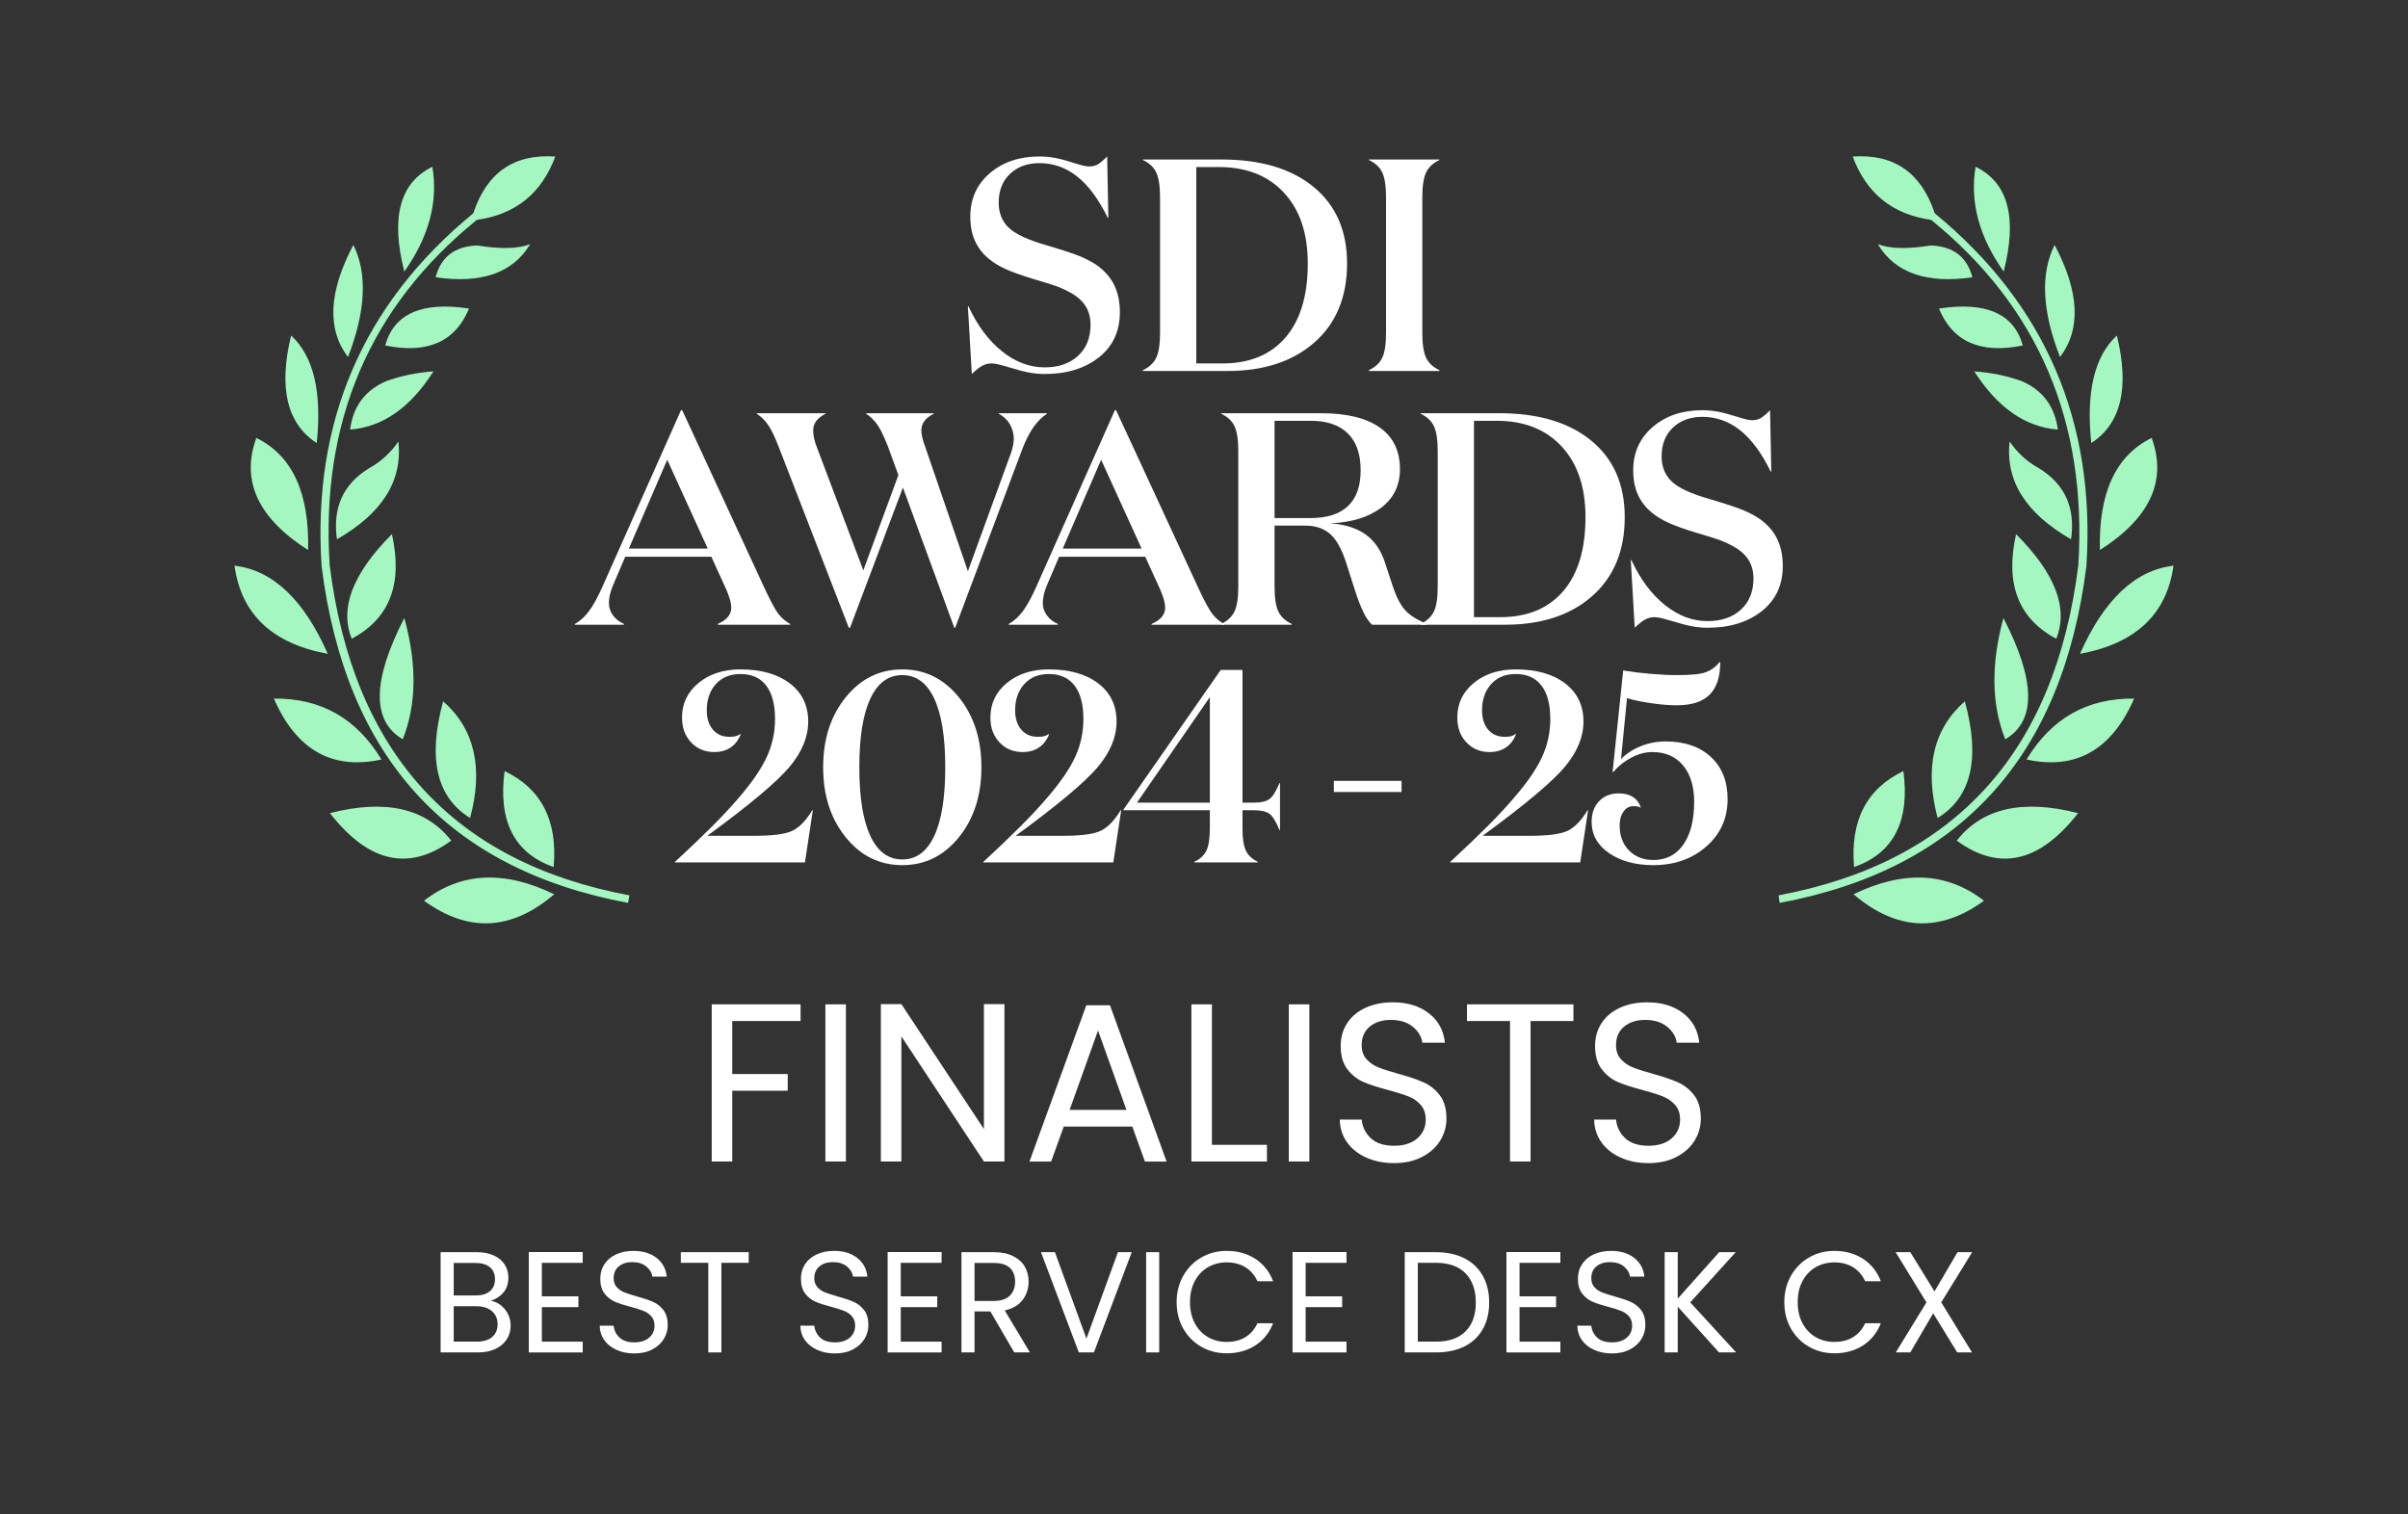 <svg width="256" height="161" viewBox="0 0 256 161" fill="none" xmlns="http://www.w3.org/2000/svg">
<rect x="0" y="0" width="256" height="161" fill="#333333" stroke="none"/>
<g id="logo-sdi-awards-2024-25-1">
<g id="Group">
<g id="Layer_1">
<g id="Group_2">
<g id="Group_3">
<path id="Vector" d="M85.111 106.785V108.559H77.847V114.194H83.744V115.968H77.847V123.496H75.665V106.785H85.111Z" fill="white"/>
<path id="Vector_2" d="M89.93 106.785V123.496H87.748V106.785H89.93Z" fill="white"/>
<path id="Vector_3" d="M106.785 123.496H104.603L95.828 110.19V123.496H93.646V106.762H95.828L104.603 120.044V106.762H106.785V123.496Z" fill="white"/>
<path id="Vector_4" d="M120.379 119.782H113.09L111.747 123.498H109.446L115.488 106.883H118.005L124.023 123.498H121.722L120.379 119.782ZM119.755 118.007L116.734 109.568L113.714 118.007H119.755Z" fill="white"/>
<path id="Vector_5" d="M128.842 121.722H134.692V123.496H126.66V106.785H128.842V121.722Z" fill="white"/>
<path id="Vector_6" d="M139.199 106.785V123.496H137.017V106.785H139.199Z" fill="white"/>
<path id="Vector_7" d="M145.252 123.077C144.381 122.686 143.697 122.142 143.203 121.447C142.707 120.752 142.451 119.948 142.436 119.038H144.761C144.84 119.821 145.164 120.48 145.732 121.015C146.299 121.551 147.126 121.819 148.213 121.819C149.252 121.819 150.072 121.559 150.671 121.039C151.27 120.52 151.57 119.853 151.57 119.038C151.57 118.398 151.394 117.879 151.043 117.479C150.69 117.08 150.251 116.776 149.724 116.568C149.197 116.361 148.485 116.136 147.59 115.896C146.487 115.609 145.604 115.321 144.94 115.034C144.277 114.746 143.71 114.295 143.239 113.679C142.767 113.064 142.531 112.237 142.531 111.197C142.531 110.286 142.763 109.479 143.226 108.776C143.689 108.073 144.341 107.529 145.18 107.146C146.019 106.762 146.982 106.57 148.069 106.57C149.636 106.57 150.918 106.962 151.918 107.745C152.916 108.528 153.479 109.567 153.607 110.862H151.211C151.13 110.223 150.794 109.659 150.204 109.171C149.611 108.684 148.829 108.44 147.854 108.44C146.943 108.44 146.2 108.676 145.624 109.148C145.049 109.619 144.761 110.279 144.761 111.125C144.761 111.733 144.932 112.229 145.276 112.612C145.62 112.996 146.043 113.287 146.547 113.487C147.05 113.687 147.757 113.915 148.669 114.17C149.772 114.474 150.659 114.774 151.33 115.07C152.001 115.365 152.577 115.821 153.057 116.436C153.536 117.052 153.775 117.887 153.775 118.941C153.775 119.757 153.56 120.524 153.129 121.243C152.697 121.963 152.057 122.546 151.211 122.993C150.363 123.441 149.364 123.665 148.213 123.665C147.111 123.665 146.123 123.469 145.252 123.077Z" fill="white"/>
<path id="Vector_8" d="M167.274 106.785V108.559H162.718V123.496H160.536V108.559H155.957V106.785H167.274Z" fill="white"/>
<path id="Vector_9" d="M172.296 123.077C171.425 122.686 170.741 122.142 170.247 121.447C169.75 120.752 169.495 119.948 169.479 119.038H171.804C171.884 119.821 172.208 120.48 172.775 121.015C173.343 121.551 174.17 121.819 175.257 121.819C176.296 121.819 177.115 121.559 177.714 121.039C178.314 120.52 178.614 119.853 178.614 119.038C178.614 118.398 178.438 117.879 178.086 117.479C177.734 117.08 177.295 116.776 176.768 116.568C176.24 116.361 175.529 116.136 174.634 115.896C173.531 115.609 172.647 115.321 171.984 115.034C171.321 114.746 170.754 114.295 170.282 113.679C169.811 113.064 169.575 112.237 169.575 111.197C169.575 110.286 169.807 109.479 170.27 108.776C170.733 108.073 171.385 107.529 172.224 107.146C173.063 106.762 174.026 106.57 175.113 106.57C176.679 106.57 177.962 106.962 178.961 107.745C179.96 108.528 180.523 109.567 180.651 110.862H178.254C178.174 110.223 177.838 109.659 177.247 109.171C176.655 108.684 175.872 108.44 174.897 108.44C173.986 108.44 173.243 108.676 172.668 109.148C172.093 109.619 171.804 110.279 171.804 111.125C171.804 111.733 171.976 112.229 172.32 112.612C172.664 112.996 173.087 113.287 173.591 113.487C174.094 113.687 174.801 113.915 175.713 114.17C176.815 114.474 177.703 114.774 178.374 115.07C179.045 115.365 179.621 115.821 180.1 116.436C180.579 117.052 180.819 117.887 180.819 118.941C180.819 119.757 180.604 120.524 180.172 121.243C179.74 121.963 179.101 122.546 178.254 122.993C177.407 123.441 176.408 123.665 175.257 123.665C174.154 123.665 173.167 123.469 172.296 123.077Z" fill="white"/>
</g>
<g id="Group_4">
<path id="Vector_10" d="M53.243 138.777C53.564 139.032 53.818 139.348 54.008 139.725C54.196 140.103 54.29 140.505 54.29 140.934C54.29 141.474 54.153 141.961 53.878 142.394C53.602 142.827 53.202 143.169 52.677 143.418C52.152 143.668 51.532 143.793 50.819 143.793H46.843V133.135H50.666C51.39 133.135 52.007 133.255 52.517 133.494C53.026 133.734 53.408 134.057 53.664 134.465C53.918 134.873 54.046 135.332 54.046 135.841C54.046 136.473 53.875 136.996 53.533 137.409C53.192 137.821 52.74 138.12 52.18 138.303C52.568 138.364 52.922 138.523 53.243 138.777ZM48.235 137.738H50.575C51.227 137.738 51.732 137.585 52.089 137.279C52.445 136.973 52.624 136.55 52.624 136.009C52.624 135.469 52.445 135.046 52.089 134.74C51.732 134.434 51.217 134.282 50.544 134.282H48.235V137.738ZM52.318 142.157C52.705 141.83 52.899 141.377 52.899 140.796C52.899 140.205 52.695 139.738 52.287 139.396C51.879 139.055 51.334 138.884 50.651 138.884H48.235V142.646H50.697C51.39 142.646 51.93 142.483 52.318 142.157Z" fill="white"/>
<path id="Vector_11" d="M57.608 134.268V137.831H61.493V138.978H57.608V142.648H61.951V143.795H56.217V133.121H61.951V134.268H57.608Z" fill="white"/>
<path id="Vector_12" d="M65.552 143.526C64.996 143.277 64.561 142.93 64.245 142.486C63.929 142.043 63.765 141.53 63.755 140.95H65.239C65.29 141.449 65.496 141.87 65.858 142.211C66.22 142.553 66.747 142.723 67.441 142.723C68.104 142.723 68.626 142.558 69.008 142.226C69.39 141.895 69.582 141.47 69.582 140.95C69.582 140.542 69.469 140.211 69.245 139.955C69.021 139.701 68.74 139.507 68.404 139.375C68.068 139.242 67.614 139.099 67.043 138.946C66.34 138.763 65.776 138.579 65.354 138.396C64.93 138.213 64.568 137.924 64.268 137.532C63.967 137.139 63.817 136.612 63.817 135.949C63.817 135.368 63.965 134.854 64.26 134.405C64.556 133.956 64.972 133.609 65.507 133.365C66.042 133.12 66.656 132.998 67.349 132.998C68.348 132.998 69.166 133.248 69.804 133.747C70.44 134.247 70.8 134.909 70.882 135.735H69.352C69.301 135.327 69.087 134.968 68.71 134.657C68.332 134.346 67.833 134.191 67.211 134.191C66.63 134.191 66.156 134.341 65.79 134.642C65.422 134.943 65.239 135.363 65.239 135.903C65.239 136.291 65.348 136.607 65.568 136.851C65.786 137.096 66.057 137.282 66.378 137.409C66.699 137.537 67.15 137.682 67.731 137.845C68.435 138.039 69 138.23 69.429 138.419C69.857 138.607 70.224 138.898 70.529 139.29C70.836 139.683 70.989 140.216 70.989 140.888C70.989 141.408 70.85 141.898 70.575 142.356C70.3 142.815 69.893 143.188 69.352 143.473C68.811 143.758 68.175 143.901 67.441 143.901C66.737 143.901 66.108 143.776 65.552 143.526Z" fill="white"/>
<path id="Vector_13" d="M79.597 133.135V134.266H76.692V143.793H75.3V134.266H72.38V133.135H79.597Z" fill="white"/>
<path id="Vector_14" d="M86.883 143.526C86.328 143.277 85.892 142.93 85.576 142.486C85.26 142.043 85.097 141.53 85.086 140.95H86.57C86.621 141.449 86.827 141.87 87.189 142.211C87.551 142.553 88.079 142.723 88.772 142.723C89.435 142.723 89.957 142.558 90.34 142.226C90.722 141.895 90.913 141.47 90.913 140.95C90.913 140.542 90.8 140.211 90.576 139.955C90.352 139.701 90.072 139.507 89.736 139.375C89.399 139.242 88.945 139.099 88.375 138.946C87.671 138.763 87.108 138.579 86.685 138.396C86.261 138.213 85.9 137.924 85.599 137.532C85.298 137.139 85.148 136.612 85.148 135.949C85.148 135.368 85.296 134.854 85.591 134.405C85.887 133.956 86.303 133.609 86.838 133.365C87.373 133.12 87.987 132.998 88.68 132.998C89.679 132.998 90.497 133.248 91.135 133.747C91.772 134.247 92.131 134.909 92.213 135.735H90.683C90.632 135.327 90.418 134.968 90.041 134.657C89.664 134.346 89.165 134.191 88.543 134.191C87.961 134.191 87.487 134.341 87.121 134.642C86.754 134.943 86.57 135.363 86.57 135.903C86.57 136.291 86.679 136.607 86.899 136.851C87.118 137.096 87.388 137.282 87.709 137.409C88.03 137.537 88.482 137.682 89.062 137.845C89.766 138.039 90.332 138.23 90.76 138.419C91.188 138.607 91.555 138.898 91.861 139.29C92.167 139.683 92.32 140.216 92.32 140.888C92.32 141.408 92.182 141.898 91.907 142.356C91.632 142.815 91.224 143.188 90.683 143.473C90.143 143.758 89.506 143.901 88.772 143.901C88.068 143.901 87.439 143.776 86.883 143.526Z" fill="white"/>
<path id="Vector_15" d="M95.761 134.268V137.831H99.644V138.978H95.761V142.648H100.103V143.795H94.368V133.121H100.103V134.268H95.761Z" fill="white"/>
<path id="Vector_16" d="M107.825 143.793L105.287 139.435H103.605V143.793H102.213V133.135H105.654C106.459 133.135 107.14 133.272 107.695 133.548C108.25 133.823 108.666 134.195 108.942 134.664C109.217 135.133 109.354 135.668 109.354 136.27C109.354 137.004 109.143 137.651 108.72 138.212C108.297 138.772 107.662 139.144 106.816 139.328L109.492 143.793H107.825ZM103.605 138.319H105.654C106.408 138.319 106.974 138.133 107.351 137.761C107.729 137.388 107.917 136.891 107.917 136.27C107.917 135.638 107.731 135.148 107.359 134.802C106.986 134.455 106.418 134.282 105.654 134.282H103.605V138.319Z" fill="white"/>
<path id="Vector_17" d="M120.318 133.135L116.297 143.793H114.691L110.669 133.135H112.152L115.501 142.325L118.85 133.135H120.318Z" fill="white"/>
<path id="Vector_18" d="M123.239 133.135V143.793H121.847V133.135H123.239Z" fill="white"/>
<path id="Vector_19" d="M125.792 135.651C126.261 134.82 126.9 134.17 127.711 133.701C128.522 133.232 129.422 132.998 130.41 132.998C131.572 132.998 132.586 133.279 133.453 133.839C134.319 134.4 134.952 135.195 135.35 136.224H133.682C133.386 135.582 132.961 135.088 132.406 134.741C131.85 134.395 131.185 134.221 130.41 134.221C129.666 134.221 128.998 134.395 128.407 134.741C127.815 135.088 127.352 135.58 127.015 136.217C126.679 136.854 126.511 137.601 126.511 138.457C126.511 139.303 126.679 140.045 127.015 140.682C127.352 141.319 127.815 141.811 128.407 142.157C128.998 142.504 129.666 142.677 130.41 142.677C131.185 142.677 131.85 142.507 132.406 142.165C132.961 141.824 133.386 141.332 133.682 140.689H135.35C134.952 141.709 134.319 142.496 133.453 143.052C132.586 143.608 131.572 143.886 130.41 143.886C129.422 143.886 128.522 143.654 127.711 143.19C126.9 142.726 126.261 142.081 125.792 141.255C125.323 140.43 125.089 139.497 125.089 138.457C125.089 137.417 125.323 136.482 125.792 135.651Z" fill="white"/>
<path id="Vector_20" d="M138.805 134.268V137.831H142.69V138.978H138.805V142.648H143.148V143.795H137.414V133.121H143.148V134.268H138.805Z" fill="white"/>
<path id="Vector_21" d="M155.679 133.785C156.53 134.218 157.183 134.837 157.636 135.643C158.09 136.448 158.317 137.396 158.317 138.487C158.317 139.578 158.09 140.523 157.636 141.323C157.183 142.124 156.53 142.736 155.679 143.158C154.828 143.582 153.822 143.793 152.659 143.793H149.341V133.135H152.659C153.822 133.135 154.828 133.352 155.679 133.785ZM155.809 141.553C156.533 140.824 156.895 139.802 156.895 138.487C156.895 137.162 156.53 136.127 155.802 135.382C155.073 134.639 154.025 134.266 152.659 134.266H150.732V142.646H152.659C154.036 142.646 155.086 142.282 155.809 141.553Z" fill="white"/>
<path id="Vector_22" d="M161.543 134.268V137.831H165.428V138.978H161.543V142.648H165.886V143.795H160.152V133.121H165.886V134.268H161.543Z" fill="white"/>
<path id="Vector_23" d="M169.487 143.526C168.931 143.277 168.496 142.93 168.179 142.486C167.864 142.043 167.7 141.53 167.69 140.95H169.174C169.225 141.449 169.431 141.87 169.793 142.211C170.154 142.553 170.682 142.723 171.375 142.723C172.038 142.723 172.561 142.558 172.943 142.226C173.325 141.895 173.516 141.47 173.516 140.95C173.516 140.542 173.404 140.211 173.18 139.955C172.956 139.701 172.675 139.507 172.339 139.375C172.003 139.242 171.549 139.099 170.978 138.946C170.275 138.763 169.711 138.579 169.288 138.396C168.865 138.213 168.503 137.924 168.203 137.532C167.902 137.139 167.751 136.612 167.751 135.949C167.751 135.368 167.899 134.854 168.195 134.405C168.49 133.956 168.906 133.609 169.441 133.365C169.976 133.12 170.59 132.998 171.284 132.998C172.282 132.998 173.1 133.248 173.738 133.747C174.375 134.247 174.734 134.909 174.816 135.735H173.287C173.236 135.327 173.022 134.968 172.645 134.657C172.268 134.346 171.768 134.191 171.146 134.191C170.565 134.191 170.091 134.341 169.724 134.642C169.357 134.943 169.174 135.363 169.174 135.903C169.174 136.291 169.283 136.607 169.502 136.851C169.722 137.096 169.992 137.282 170.313 137.409C170.634 137.537 171.085 137.682 171.666 137.845C172.369 138.039 172.936 138.23 173.364 138.419C173.792 138.607 174.158 138.898 174.464 139.29C174.77 139.683 174.923 140.216 174.923 140.888C174.923 141.408 174.786 141.898 174.511 142.356C174.235 142.815 173.827 143.188 173.287 143.473C172.747 143.758 172.11 143.901 171.375 143.901C170.672 143.901 170.043 143.776 169.487 143.526Z" fill="white"/>
<path id="Vector_24" d="M182.753 143.793L178.364 138.93V143.793H176.972V133.135H178.364V138.074L182.768 133.135H184.526L179.694 138.471L184.572 143.793H182.753Z" fill="white"/>
<path id="Vector_25" d="M190.398 135.651C190.867 134.82 191.507 134.17 192.318 133.701C193.128 133.232 194.028 132.998 195.016 132.998C196.179 132.998 197.193 133.279 198.059 133.839C198.925 134.4 199.558 135.195 199.956 136.224H198.289C197.993 135.582 197.568 135.088 197.012 134.741C196.456 134.395 195.791 134.221 195.016 134.221C194.272 134.221 193.604 134.395 193.013 134.741C192.422 135.088 191.958 135.58 191.622 136.217C191.286 136.854 191.117 137.601 191.117 138.457C191.117 139.303 191.286 140.045 191.622 140.682C191.958 141.319 192.422 141.811 193.013 142.157C193.604 142.504 194.272 142.677 195.016 142.677C195.791 142.677 196.456 142.507 197.012 142.165C197.568 141.824 197.993 141.332 198.289 140.689H199.956C199.558 141.709 198.925 142.496 198.059 143.052C197.193 143.608 196.179 143.886 195.016 143.886C194.028 143.886 193.128 143.654 192.318 143.19C191.507 142.726 190.867 142.081 190.398 141.255C189.929 140.43 189.695 139.497 189.695 138.457C189.695 137.417 189.929 136.482 190.398 135.651Z" fill="white"/>
<path id="Vector_26" d="M206.378 138.471L209.65 143.793H208.075L205.522 139.634L203.09 143.793H201.546L204.803 138.471L201.53 133.135H203.09L205.659 137.309L208.106 133.135H209.665L206.378 138.471Z" fill="white"/>
</g>
<path id="Vector_27" d="M110.51 17.344C109.225 17.344 108.181 17.724 107.378 18.484C106.575 19.244 106.173 20.266 106.173 21.552C106.173 22.644 106.532 23.533 107.249 24.218C107.966 24.903 109.31 25.524 111.28 26.081C113.08 26.616 114.3 27.023 114.943 27.302C115.585 27.58 116.142 27.88 116.613 28.201C117.448 28.801 118.064 29.507 118.46 30.321C118.856 31.135 119.055 32.098 119.055 33.212C119.055 35.225 118.31 36.821 116.822 37.998C115.334 39.177 113.412 39.765 111.056 39.765C110.542 39.765 110.012 39.716 109.466 39.62C108.92 39.524 108.197 39.337 107.298 39.059C106.72 38.888 106.307 38.775 106.061 38.721C105.815 38.668 105.595 38.641 105.402 38.641C105.081 38.641 104.77 38.716 104.471 38.866C104.171 39.016 103.785 39.316 103.315 39.765L102.897 32.569H102.961C103.903 34.605 105.086 36.194 106.511 37.34C107.934 38.486 109.45 39.059 111.056 39.059C112.534 39.059 113.716 38.652 114.605 37.837C115.494 37.024 115.938 35.921 115.938 34.529C115.938 33.78 115.767 33.127 115.425 32.569C115.082 32.013 114.546 31.531 113.819 31.124C113.454 30.91 113.026 30.706 112.534 30.514C112.041 30.321 111.13 30.032 109.803 29.646C108.539 29.261 107.571 28.913 106.896 28.602C106.222 28.292 105.648 27.944 105.177 27.559C104.492 27.002 103.984 26.354 103.652 25.615C103.32 24.877 103.154 24.015 103.154 23.029C103.154 21.145 103.845 19.609 105.226 18.419C106.607 17.231 108.368 16.637 110.51 16.637C111.045 16.637 111.58 16.685 112.116 16.781C112.651 16.878 113.358 17.066 114.236 17.344C114.707 17.494 115.05 17.59 115.264 17.633C115.478 17.676 115.66 17.697 115.81 17.697C116.088 17.697 116.351 17.644 116.597 17.536C116.843 17.43 117.212 17.13 117.705 16.637L117.834 23.158H117.77C116.806 21.188 115.724 19.726 114.525 18.773C113.326 17.82 111.987 17.344 110.51 17.344Z" fill="white"/>
<path id="Vector_28" d="M130.49 39.445H121.495V39.364C122.18 39.043 122.657 38.599 122.925 38.032C123.192 37.465 123.327 36.581 123.327 35.382V20.991C123.327 19.792 123.192 18.908 122.925 18.34C122.657 17.773 122.18 17.328 121.495 17.007V16.959H129.88C134.034 16.959 137.295 17.934 139.661 19.882C142.027 21.832 143.21 24.54 143.21 28.009C143.21 31.564 142.059 34.359 139.757 36.393C137.455 38.428 134.366 39.445 130.49 39.445ZM127.181 17.762V38.642H129.976C132.845 38.642 135.072 37.724 136.657 35.887C138.242 34.05 139.034 31.425 139.034 28.009C139.034 24.808 138.188 22.3 136.497 20.485C134.805 18.67 132.502 17.762 129.591 17.762H127.181Z" fill="white"/>
<path id="Vector_29" d="M151.209 20.991V35.382C151.209 36.581 151.342 37.465 151.61 38.032C151.878 38.599 152.354 39.043 153.04 39.364V39.445H145.523V39.364C146.208 39.043 146.684 38.599 146.952 38.032C147.22 37.465 147.354 36.581 147.354 35.382V20.991C147.354 19.792 147.22 18.908 146.952 18.34C146.684 17.773 146.208 17.328 145.523 17.007V16.959H153.04V17.007C152.354 17.328 151.878 17.773 151.61 18.34C151.342 18.908 151.209 19.792 151.209 20.991Z" fill="white"/>
<path id="Vector_30" d="M64.736 64.131C64.736 64.601 64.88 65.033 65.169 65.428C65.459 65.824 65.849 66.129 66.342 66.342V66.422H61.106V66.342C61.663 66.043 62.171 65.582 62.632 64.961C63.092 64.341 63.59 63.421 64.126 62.201L72.398 43.615H72.526L81.407 62.811C82.006 64.074 82.467 64.908 82.788 65.315C83.109 65.722 83.516 66.064 84.009 66.342V66.422H76.3V66.342C76.792 66.129 77.155 65.877 77.39 65.589C77.624 65.3 77.741 64.975 77.741 64.611C77.741 64.355 77.698 64.077 77.614 63.778C77.528 63.478 77.401 63.126 77.231 62.72L75.625 59.195H66.47L65.25 62.047C65.078 62.432 64.949 62.796 64.864 63.137C64.778 63.479 64.736 63.81 64.736 64.131ZM75.24 58.328L70.935 48.883L66.856 58.328H75.24Z" fill="white"/>
<path id="Vector_31" d="M101.548 66.743H101.452L95.991 51.838L90.37 66.743H90.241L82.789 47.52C82.382 46.47 82.013 45.699 81.68 45.206C81.348 44.713 80.936 44.306 80.444 43.984V43.935H87.768V43.984C87.318 44.22 86.986 44.483 86.772 44.772C86.558 45.061 86.451 45.388 86.451 45.752C86.451 46.01 86.483 46.294 86.547 46.604C86.611 46.916 86.718 47.253 86.868 47.618L91.783 60.639L95.509 50.511L94.417 47.521C94.01 46.471 93.641 45.699 93.309 45.206C92.977 44.714 92.564 44.306 92.072 43.984V43.935H99.267V43.984C98.818 44.22 98.485 44.483 98.272 44.772C98.057 45.061 97.951 45.388 97.951 45.752C97.951 45.988 97.987 46.261 98.062 46.572C98.138 46.883 98.25 47.232 98.4 47.618L102.898 60.736L107.491 48.132C107.576 47.875 107.646 47.618 107.699 47.361C107.752 47.103 107.78 46.857 107.78 46.621C107.759 46.042 107.613 45.528 107.346 45.077C107.079 44.628 106.688 44.263 106.174 43.984V43.935H111.313V43.984C110.777 44.328 110.29 44.815 109.852 45.447C109.413 46.079 109.012 46.877 108.648 47.841C108.648 47.841 101.548 66.743 101.548 66.743Z" fill="white"/>
<path id="Vector_32" d="M110.863 64.131C110.863 64.601 111.008 65.033 111.297 65.428C111.586 65.824 111.977 66.129 112.47 66.342V66.422H107.234V66.342C107.79 66.043 108.298 65.582 108.759 64.961C109.22 64.341 109.717 63.421 110.253 62.201L118.525 43.615H118.653L127.535 62.811C128.134 64.074 128.595 64.908 128.916 65.315C129.237 65.722 129.644 66.064 130.137 66.342V66.422H122.427V66.342C122.92 66.129 123.283 65.877 123.517 65.589C123.752 65.3 123.869 64.975 123.869 64.611C123.869 64.355 123.827 64.077 123.741 63.778C123.656 63.478 123.529 63.126 123.359 62.72L121.753 59.195H112.598L111.377 62.047C111.205 62.432 111.077 62.796 110.992 63.137C110.906 63.479 110.863 63.81 110.863 64.131ZM121.367 58.328L117.063 48.883L112.984 58.328H121.367Z" fill="white"/>
<path id="Vector_33" d="M129.816 43.984V43.935H140.432C143.156 43.935 145.238 44.44 146.676 45.447C148.113 46.454 148.832 47.933 148.832 49.883C148.832 51.62 148.157 52.992 146.808 53.999C145.459 55.007 143.66 55.553 141.412 55.639C142.953 55.746 144.201 56.136 145.154 56.808C146.106 57.481 146.797 58.469 147.226 59.772L148.093 62.4C148.457 63.489 148.885 64.312 149.378 64.867C149.87 65.423 150.652 65.914 151.723 66.341V66.421H145.877C145.577 66.164 145.287 65.763 145.009 65.217C144.73 64.671 144.431 63.916 144.109 62.952L143.082 59.74C142.61 58.306 142.037 57.304 141.363 56.736C140.689 56.169 139.827 55.886 138.777 55.886H135.501V62.364C135.501 63.561 135.634 64.444 135.902 65.01C136.17 65.577 136.646 66.021 137.332 66.341V66.421H129.816V66.341C130.5 66.02 130.977 65.575 131.245 65.008C131.512 64.441 131.646 63.557 131.646 62.358V47.968C131.646 46.768 131.512 45.885 131.245 45.317C130.977 44.75 130.5 44.305 129.816 43.984ZM139.323 44.739H135.501V55.082H139.323C141.079 55.082 142.407 54.657 143.307 53.805C144.206 52.954 144.655 51.689 144.655 50.007C144.655 48.284 144.201 46.975 143.291 46.081C142.38 45.186 141.058 44.739 139.323 44.739Z" fill="white"/>
<path id="Vector_34" d="M160.01 66.421H151.016V66.341C151.701 66.02 152.177 65.575 152.445 65.008C152.713 64.441 152.847 63.557 152.847 62.358V47.968C152.847 46.768 152.713 45.885 152.445 45.317C152.177 44.75 151.701 44.305 151.016 43.984V43.935H159.4C163.555 43.935 166.815 44.91 169.181 46.859C171.547 48.808 172.73 51.517 172.73 54.986C172.73 58.541 171.58 61.336 169.277 63.37C166.975 65.404 163.886 66.421 160.01 66.421ZM156.702 44.739V65.618H159.496C162.366 65.618 164.593 64.7 166.178 62.864C167.762 61.027 168.555 58.401 168.555 54.986C168.555 51.785 167.709 49.277 166.017 47.462C164.325 45.647 162.023 44.739 159.111 44.739L156.702 44.739Z" fill="white"/>
<path id="Vector_35" d="M180.986 44.322C179.701 44.322 178.657 44.703 177.854 45.462C177.051 46.223 176.649 47.245 176.649 48.53C176.649 49.622 177.008 50.511 177.726 51.197C178.443 51.882 179.786 52.503 181.757 53.06C183.555 53.595 184.777 54.002 185.419 54.28C186.061 54.558 186.618 54.858 187.089 55.179C187.924 55.779 188.54 56.486 188.936 57.3C189.332 58.114 189.53 59.077 189.53 60.19C189.53 62.203 188.786 63.8 187.298 64.977C185.809 66.155 183.887 66.743 181.532 66.743C181.018 66.743 180.488 66.695 179.942 66.599C179.396 66.503 178.673 66.315 177.773 66.037C177.195 65.866 176.783 65.754 176.537 65.7C176.291 65.647 176.071 65.619 175.878 65.619C175.557 65.619 175.247 65.694 174.947 65.844C174.647 65.994 174.261 66.294 173.791 66.743L173.373 59.548H173.437C174.379 61.583 175.562 63.173 176.987 64.318C178.411 65.465 179.926 66.037 181.532 66.037C183.009 66.037 184.193 65.63 185.081 64.816C185.97 64.003 186.415 62.9 186.415 61.507C186.415 60.758 186.243 60.105 185.901 59.548C185.558 58.992 185.022 58.51 184.295 58.103C183.93 57.889 183.502 57.685 183.009 57.493C182.516 57.3 181.607 57.011 180.279 56.625C179.016 56.239 178.047 55.892 177.372 55.581C176.698 55.271 176.124 54.922 175.654 54.537C174.968 53.98 174.459 53.332 174.128 52.593C173.795 51.855 173.63 50.993 173.63 50.007C173.63 48.124 174.32 46.587 175.702 45.398C177.083 44.21 178.845 43.615 180.986 43.615C181.521 43.615 182.056 43.664 182.592 43.76C183.127 43.857 183.834 44.044 184.712 44.322C185.183 44.472 185.526 44.568 185.74 44.611C185.954 44.654 186.136 44.675 186.286 44.675C186.564 44.675 186.827 44.622 187.073 44.514C187.319 44.408 187.688 44.108 188.181 43.615L188.31 50.136H188.245C187.282 48.166 186.2 46.704 185.002 45.751C183.802 44.799 182.463 44.322 180.986 44.322Z" fill="white"/>
<path id="Vector_36" d="M82.395 76.433C82.395 74.891 82.081 73.711 81.455 72.891C80.829 72.073 79.918 71.663 78.723 71.663C77.625 71.663 76.752 72.019 76.107 72.733C75.461 73.446 75.138 74.38 75.138 75.537C75.138 76.385 75.355 77.064 75.789 77.575C76.223 78.085 76.805 78.341 77.538 78.341C77.808 78.341 78.024 78.322 78.188 78.283C78.352 78.245 78.521 78.168 78.695 78.052H78.752C78.521 78.669 78.164 79.141 77.683 79.468C77.201 79.796 76.623 79.96 75.948 79.96C74.945 79.96 74.122 79.618 73.477 78.933C72.83 78.25 72.508 77.368 72.508 76.288C72.508 74.805 73.091 73.581 74.257 72.617C75.423 71.653 76.912 71.172 78.723 71.172C80.92 71.172 82.669 71.668 83.97 72.66C85.272 73.653 85.922 75.007 85.922 76.722C85.922 78.361 85.252 79.975 83.912 81.564C82.573 83.154 79.667 85.588 75.196 88.865H80.198C82.183 88.865 83.541 88.681 84.274 88.314C85.006 87.949 85.7 87.226 86.355 86.147H86.413L85.575 91.697H71.756V91.639C73.278 90.232 74.589 88.98 75.688 87.881C76.787 86.782 77.721 85.781 78.492 84.875C79.898 83.256 80.901 81.806 81.498 80.524C82.096 79.242 82.395 77.879 82.395 76.433Z" fill="white"/>
<path id="Vector_37" d="M95.924 71.172C98.334 71.172 100.338 72.159 101.938 74.135C103.538 76.111 104.337 78.592 104.337 81.579C104.337 84.567 103.538 87.048 101.938 89.023C100.338 90.999 98.334 91.986 95.924 91.986C93.515 91.986 91.511 90.999 89.911 89.023C88.311 87.048 87.512 84.567 87.512 81.579C87.512 78.592 88.311 76.111 89.911 74.135C91.511 72.159 93.515 71.172 95.924 71.172ZM95.924 91.379C97.409 91.379 98.541 90.546 99.321 88.879C100.102 87.211 100.492 84.778 100.492 81.579C100.492 78.379 100.102 75.947 99.321 74.28C98.541 72.612 97.409 71.779 95.924 71.779C94.44 71.779 93.308 72.612 92.527 74.28C91.747 75.947 91.357 78.379 91.357 81.579C91.357 84.778 91.747 87.211 92.527 88.879C93.308 90.546 94.44 91.379 95.924 91.379Z" fill="white"/>
<path id="Vector_38" d="M115.179 76.433C115.179 74.891 114.866 73.711 114.239 72.891C113.612 72.073 112.702 71.663 111.507 71.663C110.409 71.663 109.536 72.019 108.891 72.733C108.245 73.446 107.922 74.38 107.922 75.537C107.922 76.385 108.139 77.064 108.573 77.575C109.006 78.085 109.589 78.341 110.322 78.341C110.591 78.341 110.808 78.322 110.972 78.283C111.136 78.245 111.305 78.168 111.478 78.052H111.536C111.305 78.669 110.948 79.141 110.466 79.468C109.984 79.796 109.406 79.96 108.731 79.96C107.729 79.96 106.905 79.618 106.26 78.933C105.614 78.25 105.291 77.368 105.291 76.288C105.291 74.805 105.874 73.581 107.041 72.617C108.206 71.653 109.695 71.172 111.507 71.172C113.705 71.172 115.453 71.668 116.755 72.66C118.055 73.653 118.705 75.007 118.705 76.722C118.705 78.361 118.036 79.975 116.697 81.564C115.357 83.154 112.452 85.588 107.98 88.865H112.981C114.966 88.865 116.325 88.681 117.058 88.314C117.79 87.949 118.484 87.226 119.139 86.147H119.198L118.359 91.697H104.54V91.639C106.062 90.232 107.373 88.98 108.471 87.881C109.57 86.782 110.505 85.781 111.276 84.875C112.683 83.256 113.685 81.806 114.283 80.524C114.88 79.242 115.179 77.879 115.179 76.433Z" fill="white"/>
<path id="Vector_39" d="M128.622 88.05V86.147H119.428V86.09L129.778 71.231H132.091V85.338H133.276C134.047 85.338 134.606 85.213 134.953 84.962C135.3 84.712 135.656 84.143 136.023 83.257H136.08V88.257H136.023C135.656 87.352 135.3 86.774 134.953 86.523C134.606 86.273 134.047 86.147 133.276 86.147H132.091V88.05C132.091 89.147 132.211 89.944 132.452 90.443C132.693 90.943 133.112 91.338 133.709 91.625V91.698H126.973V91.625C127.591 91.338 128.019 90.939 128.26 90.429C128.501 89.92 128.622 89.127 128.622 88.05ZM120.873 85.338H128.622V74.121L120.873 85.338Z" fill="white"/>
<path id="Vector_40" d="M149.003 84.21H141.805V83.025H149.003V84.21Z" fill="white"/>
<path id="Vector_41" d="M164.816 76.433C164.816 74.891 164.503 73.711 163.877 72.891C163.25 72.073 162.34 71.663 161.145 71.663C160.046 71.663 159.174 72.019 158.528 72.733C157.882 73.446 157.56 74.38 157.56 75.537C157.56 76.385 157.777 77.064 158.21 77.575C158.644 78.085 159.227 78.341 159.959 78.341C160.229 78.341 160.446 78.322 160.61 78.283C160.773 78.245 160.942 78.168 161.116 78.052H161.173C160.942 78.669 160.585 79.141 160.104 79.468C159.622 79.796 159.044 79.96 158.37 79.96C157.367 79.96 156.543 79.618 155.898 78.933C155.252 78.25 154.929 77.368 154.929 76.288C154.929 74.805 155.512 73.581 156.678 72.617C157.844 71.653 159.333 71.172 161.145 71.172C163.342 71.172 165.091 71.668 166.392 72.66C167.693 73.653 168.343 75.007 168.343 76.722C168.343 78.361 167.673 79.975 166.334 81.564C164.995 83.154 162.089 85.588 157.618 88.865H162.619C164.604 88.865 165.962 88.681 166.695 88.314C167.427 87.949 168.122 87.226 168.777 86.147H168.835L167.996 91.697H154.177V91.639C155.7 90.232 157.01 88.98 158.109 87.881C159.208 86.782 160.142 85.781 160.913 84.875C162.32 83.256 163.323 81.806 163.92 80.524C164.517 79.242 164.816 77.879 164.816 76.433Z" fill="white"/>
<path id="Vector_42" d="M172.189 87.765C172.189 88.865 172.521 89.751 173.186 90.425C173.851 91.1 174.713 91.437 175.773 91.437C177.142 91.437 178.206 90.888 178.968 89.79C179.729 88.69 180.11 87.178 180.11 85.25C180.11 83.612 179.715 82.321 178.925 81.376C178.134 80.432 177.045 79.96 175.658 79.96C174.925 79.96 174.184 80.157 173.432 80.553C172.68 80.948 172.034 81.463 171.495 82.099H171.437L172.565 71.287C173.509 71.441 174.497 71.562 175.528 71.648C176.559 71.735 177.498 71.779 178.347 71.779C179.792 71.779 180.794 71.676 181.353 71.469C181.912 71.262 182.403 70.902 182.827 70.391H182.885C182.885 71.962 182.505 73.121 181.744 73.868C180.982 74.615 179.83 74.987 178.289 74.987C177.479 74.987 176.573 74.916 175.571 74.771C174.569 74.627 173.702 74.448 172.97 74.236L172.334 80.711C172.892 80.133 173.591 79.675 174.429 79.338C175.268 79.001 176.149 78.832 177.074 78.832C179.098 78.832 180.702 79.382 181.888 80.48C183.073 81.579 183.666 83.072 183.666 84.961C183.666 87.004 182.909 88.686 181.397 90.006C179.884 91.326 178.009 91.986 175.773 91.986C173.884 91.986 172.319 91.563 171.076 90.715C169.833 89.867 169.211 88.758 169.211 87.389C169.211 86.465 169.476 85.727 170.006 85.178C170.536 84.629 171.234 84.354 172.102 84.354C172.699 84.354 173.195 84.479 173.591 84.73C173.986 84.981 174.27 85.357 174.444 85.857H174.386C174.289 85.8 174.188 85.761 174.082 85.742C173.976 85.723 173.837 85.713 173.663 85.713C173.22 85.713 172.863 85.906 172.594 86.291C172.323 86.677 172.189 87.168 172.189 87.765Z" fill="white"/>
<path id="Vector_43" fill-rule="evenodd" clip-rule="evenodd" d="M231.069 60.145C230.361 65.304 227.047 68.428 221.126 69.518C223.686 63.747 227 60.623 231.069 60.145ZM228.748 46.561C230.41 51.109 228.576 55.083 223.246 58.484C223.093 52.407 224.927 48.435 228.748 46.561ZM218.431 26.043C221.067 31.03 221.258 35.004 219.004 37.964C217.093 33.074 216.903 29.1 218.431 26.043ZM225.051 35.672C226.408 41.231 225.5 45.042 222.328 47.107C221.756 41.68 222.663 37.869 225.051 35.672ZM205.679 22.662C205.697 22.681 205.716 22.699 205.736 22.719C217.447 32.366 222.808 44.852 221.813 60.173C219.272 80.483 208.4 92.424 189.2 95.996L189.085 95.196C207.847 91.679 218.468 79.978 220.952 60.089C221.908 44.861 216.692 32.625 205.305 23.378C201.198 22.805 198.418 20.56 196.966 16.644C201.341 16.337 204.245 18.343 205.679 22.662ZM205.249 26.101C207.638 26.177 209.117 27.303 209.69 29.482C204.818 30.19 201.465 29.014 199.632 25.957C200.873 26.454 202.746 26.501 205.249 26.101ZM214.991 40.544C217.189 41.519 218.449 43.228 218.775 45.673C215.317 45.405 212.355 43.342 209.891 39.484C211.725 39.616 213.426 39.971 214.991 40.544ZM206.137 32.806C211.142 32.042 214.112 33.351 215.049 36.732C210.56 37.65 207.589 36.34 206.137 32.806ZM210.033 17.733C213.493 19.413 214.486 23.13 213.015 28.88C210.397 25.173 209.404 21.457 210.033 17.733ZM216.74 49.771C219.511 51.453 220.657 53.975 220.179 57.336C215.364 54.585 213.185 51.118 213.644 46.934C214.467 48.138 215.498 49.084 216.74 49.771ZM210.923 95.767C206.223 99.188 201.6 98.958 197.053 95.08C202.383 92.501 207.005 92.73 210.923 95.767ZM197.109 92.186C196.688 87.257 198.438 83.855 202.354 81.984C203.061 87.314 201.313 90.714 197.109 92.186ZM205.994 86.97C204.579 81.64 205.544 77.503 208.887 74.562C210.551 80.636 209.585 84.773 205.994 86.97ZM213.185 78.602C211.715 74.933 211.649 70.635 212.986 65.706C216.425 72.355 216.492 76.653 213.185 78.602ZM56.368 25.957C54.535 29.014 51.181 30.19 46.31 29.482C46.883 27.303 48.363 26.177 50.751 26.101C53.254 26.501 55.127 26.454 56.368 25.957ZM59.033 16.644C57.581 20.56 54.802 22.805 50.694 23.378C39.289 32.625 34.072 44.861 35.048 60.089C37.531 79.978 48.153 91.679 66.915 95.196L66.77 95.997C47.589 92.424 36.728 80.483 34.187 60.173C33.194 44.852 38.553 32.366 50.264 22.719C50.283 22.699 50.302 22.681 50.321 22.662C51.754 18.343 54.659 16.337 59.033 16.644ZM37.568 26.043C39.078 29.1 38.887 33.074 36.996 37.964C34.741 35.004 34.932 31.03 37.568 26.043ZM39.26 49.771C40.502 49.084 41.533 48.138 42.354 46.934C42.814 51.118 40.635 54.585 35.821 57.336C35.344 53.975 36.489 51.453 39.26 49.771ZM37.397 67.912C36.079 64.665 37.502 60.957 41.666 56.793C42.852 62.066 41.428 65.772 37.397 67.912ZM27.252 46.561C31.073 48.434 32.907 52.407 32.755 58.484C27.424 55.083 25.59 51.109 27.252 46.561ZM24.931 60.145C29 60.623 32.306 63.747 34.847 69.518C28.943 68.428 25.637 65.304 24.931 60.145ZM30.949 35.672C33.337 37.869 34.244 41.68 33.672 47.107C30.501 45.042 29.593 41.231 30.949 35.672ZM40.951 36.732C41.886 33.351 44.858 32.042 49.863 32.806C48.411 36.34 45.44 37.65 40.951 36.732ZM42.985 28.88C41.514 23.13 42.507 19.413 45.965 17.733C46.596 21.457 45.602 25.173 42.985 28.88ZM46.081 39.484C43.635 43.342 40.683 45.405 37.225 45.673C37.531 43.228 38.792 41.519 41.009 40.544C42.575 39.971 44.266 39.616 46.081 39.484ZM47.112 74.562C50.456 77.503 51.41 81.64 49.978 86.97C46.405 84.773 45.45 80.636 47.112 74.562ZM58.861 92.186C54.678 90.714 52.94 87.314 53.645 81.984C57.563 83.855 59.301 87.257 58.861 92.186ZM29.115 74.275C34.101 74.216 37.913 76.376 40.549 80.752C35.314 81.898 31.503 79.739 29.115 74.275ZM45.077 95.767C48.994 92.73 53.607 92.501 58.919 95.08C54.391 98.958 49.776 99.188 45.077 95.767ZM47.971 89.377C43.463 92.682 39.164 91.708 35.075 86.454C40.96 84.945 45.258 85.919 47.971 89.377ZM42.985 65.706C44.342 70.635 44.284 74.933 42.814 78.602C39.508 76.653 39.565 72.355 42.985 65.706ZM218.603 67.912C214.573 65.772 213.147 62.066 214.332 56.793C218.497 60.957 219.921 64.665 218.603 67.912ZM226.885 74.275C224.497 79.739 220.685 81.898 215.451 80.752C218.087 76.376 221.899 74.216 226.885 74.275ZM208.028 89.377C210.741 85.919 215.04 84.945 220.923 86.454C216.834 91.708 212.536 92.682 208.028 89.377Z" fill="#A4F7C0"/>
</g>
</g>
</g>
</g>
</svg>
